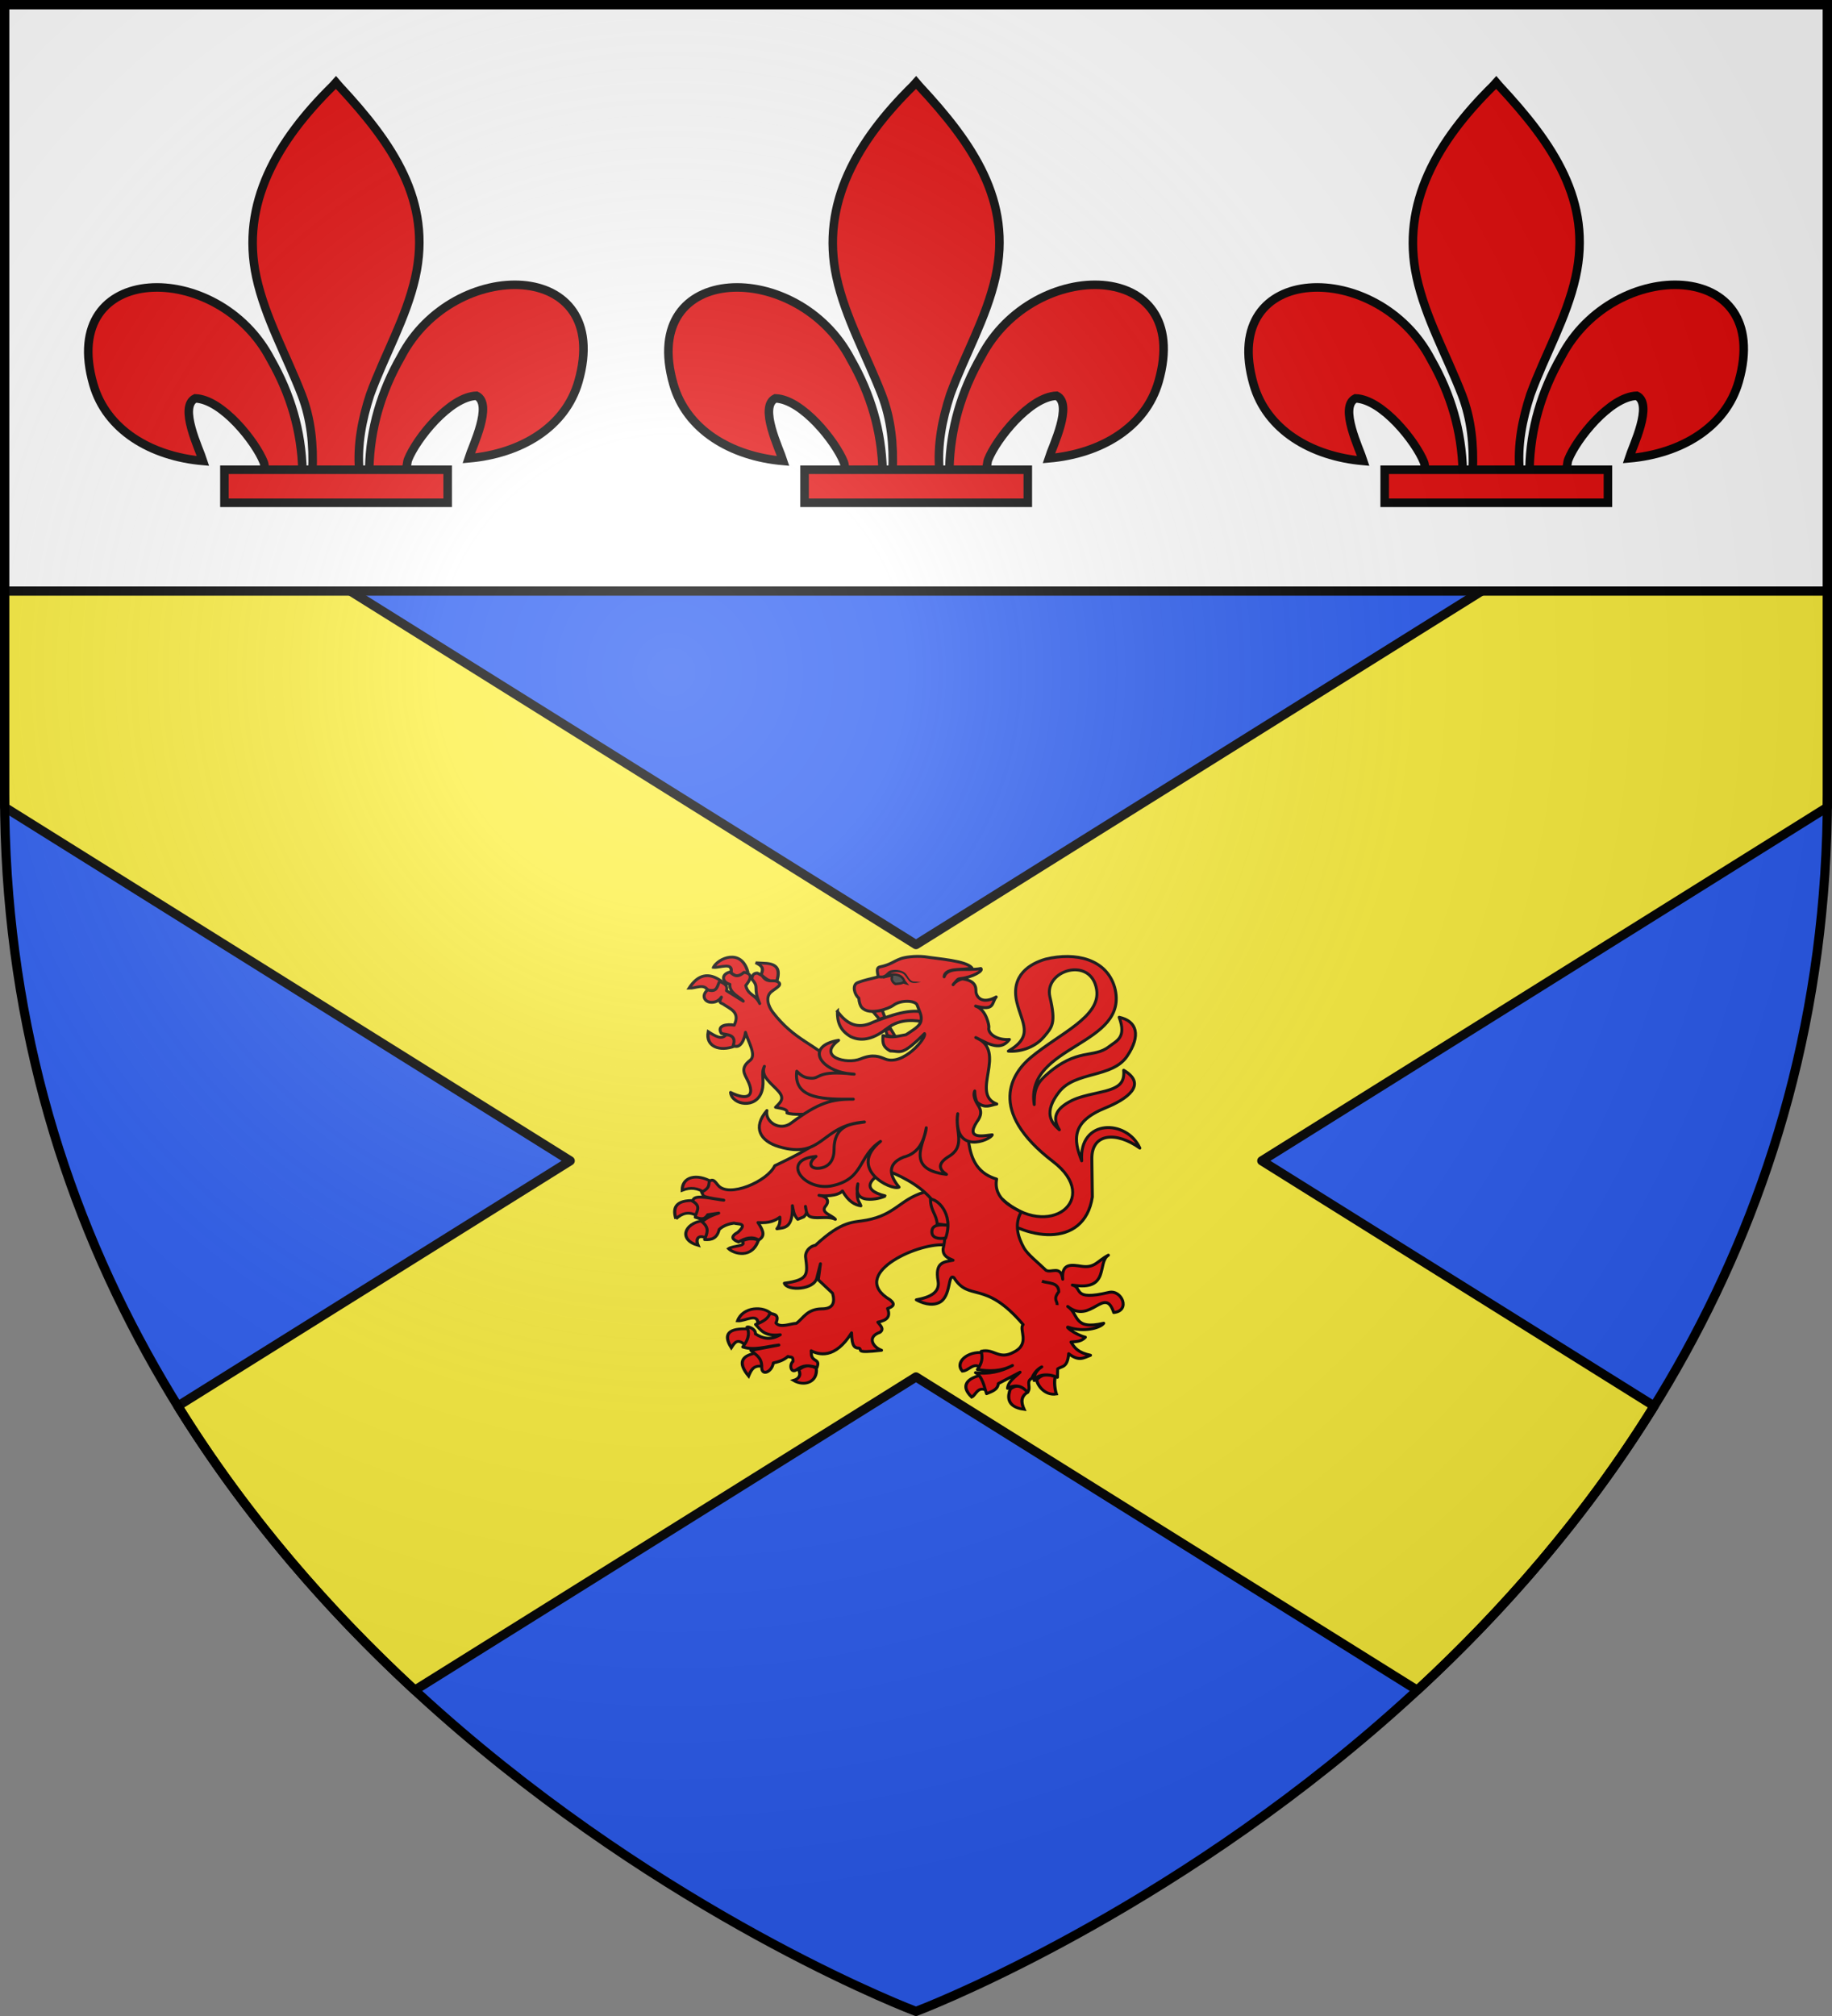 <svg xmlns="http://www.w3.org/2000/svg" xmlns:xlink="http://www.w3.org/1999/xlink" width="600" height="660" version="1.0"><rect width="100%" height="100%" fill="#808080" stroke="none"/><defs><g id="b"><path id="a" d="M0 0v1h.5z" transform="rotate(18 3.157 -.5)"/><use xlink:href="#a" width="810" height="540" transform="scale(-1 1)"/></g><g id="c"><use xlink:href="#b" width="810" height="540" transform="rotate(72)"/><use xlink:href="#b" width="810" height="540" transform="rotate(144)"/></g><g id="e"><path id="d" d="M0 0v1h.5z" transform="rotate(18 3.157 -.5)"/><use xlink:href="#d" width="810" height="540" transform="scale(-1 1)"/></g><g id="f"><use xlink:href="#e" width="810" height="540" transform="rotate(72)"/><use xlink:href="#e" width="810" height="540" transform="rotate(144)"/></g><path id="j" d="M-298.5-298.5h597V-40C298.5 246.31 0 358.5 0 358.5S-298.5 246.31-298.5-40z"/><path id="g" d="M2.922 27.673c0-5.952 2.317-9.844 5.579-11.013 1.448-.519 3.307-.273 5.018 1.447 2.119 2.129 2.736 7.993-3.483 9.121.658-.956.619-3.081-.714-3.787-.99-.524-2.113-.253-2.676.123-.824.552-1.729 2.106-1.679 4.108z"/><radialGradient id="k" cx="-80" cy="-80" r="405" gradientUnits="userSpaceOnUse"><stop offset="0" style="stop-color:#fff;stop-opacity:.31"/><stop offset=".19" style="stop-color:#fff;stop-opacity:.25"/><stop offset=".6" style="stop-color:#6b6b6b;stop-opacity:.125"/><stop offset="1" style="stop-color:#000;stop-opacity:.125"/></radialGradient></defs><path d="M-298.5-298.5h597V-40C298.5 246.31 0 358.5 0 358.5S-298.5 246.31-298.5-40z" style="fill:#2b5df2" transform="translate(300 300)"/><path d="M-231.375-135.312-298.5-106.5V-40c0 1.432.016 2.858.031 4.281l185.219 115.75-128.5 80.282c22.535 36.398 49.712 67.269 77.594 93.03L0 150.782l164.156 102.563c27.882-25.762 55.06-56.633 77.594-93.031L113.25 80.03l185.219-115.75c.015-1.423.031-2.85.031-4.281v-66.5l-67.125-28.812L0 9.25z" style="fill:#fcef3c;fill-opacity:1;stroke:#000;stroke-width:3;stroke-linecap:butt;stroke-linejoin:round;stroke-miterlimit:4;stroke-opacity:1" transform="translate(300 300)"/><path d="M-298.5-298.5h597v192h-597z" style="opacity:1;fill:#fff;fill-opacity:1;stroke:#000;stroke-width:3;stroke-linecap:butt;stroke-linejoin:round;stroke-miterlimit:4;stroke-dasharray:none;stroke-opacity:1" transform="translate(300 300)"/><g transform="translate(300 300)"><path d="M31.626 107.207c16.948 15.307 36.311.04 18.517-13.578-24.396-18.67-14.759-32.312-8.173-37.807 10.581-8.827 25.504-14.756 23.945-24.636-1.938-12.286-19.25-7.132-16.966 2.628 2.247 9.606.845 10.91-2.19 14.501-3.595 4.252-9.294 5.503-12.904 5.18 9.387-5.522 4.952-9.97 3.1-17.705-2.368-9.88 4.79-14.065 10.45-15.686 10.961-2.64 22.049-.005 25.047 10.224 5.726 21.302-32.715 20.797-29.19 42.565.024-4.44.255-7.094 4.245-10.652 11.38-10.15 17.23-5.966 22.89-10.368 2.769-2.153 6.464-3.267 3.697-10.666 6.466 1.383 7.996 6.577 2.869 14.14-5.39 7.953-18.732 5.367-24.65 12.937-5.799 7.42-2.92 11.204.072 13.757-2.147-3.444-2.273-6.898 3.564-10.12 2.45-1.35 4.734-2.06 10.87-3.394 6.914-1.503 9.355-3.155 8.92-8.1 8.825 5.225 1.073 10.548-6.627 13.672-12.435 5.046-11.659 11.54-8.615 19.211-1.09-15.38 16.447-15.082 21.104-4.625-8.533-6.08-17.546-5.527-17.424 3.952l.178 13.79c-2.945 19.15-25.007 15.653-36.716 5.067" style="fill:#e20909;fill-opacity:1;stroke:#000;stroke-width:1.073;stroke-linejoin:round;stroke-miterlimit:4;stroke-dasharray:none;stroke-opacity:1" transform="translate(-.294 -4.133)scale(.902)"/><path d="M-28.209 39.053c-.08 3.566.758 6.87 4.904 9.227 4.345 2.016 8.776.422 13.236-3.105 4.714-3.627 10.384-2.99 13.964-2.092.59-1.677-.134-2.359.027-3.482-5.352-1.85-13.145 1.022-19.077 3.353-5.94 2.888-9.832.468-13.054-3.901z" style="fill:#e20909;fill-opacity:1;stroke:#000;stroke-width:1.073;stroke-miterlimit:4;stroke-dasharray:none;stroke-opacity:1" transform="translate(-.294 -4.133)scale(.902)"/><g style="fill:#e20909;stroke:#000;stroke-width:2.954;stroke-opacity:1"><path d="M862.664 472.577c-7.188-9.211-27.082-8.293-31.832 7.086 6.816.68 19.456-9.608 19.006 3.82 8.305-.468 10.708-4.693 12.826-10.906z" style="fill:#e20909;fill-opacity:1;stroke:#000;stroke-width:2.954;stroke-linejoin:miter;stroke-miterlimit:4;stroke-dasharray:none;stroke-opacity:1" transform="matrix(.351 0 0 .307 -350.05 -14.82)"/><path d="M838.453 505.987c-7.478-8.031-10.06-3.885-13.504 2.243-8.187-14.961-2.04-21.175 16.37-19.903 2.197 4.713 1.025 12.246-2.866 17.66zM847.459 514.084c-13.091 2.806-16.482 10.313-6.395 24.351 2.187-5.864 4.356-11.75 12.534-10.302 1.483-4.79-.707-9.68-6.14-14.05zM887.874 531.88c2.56 5.972-.09 9.655-4.86 11.238 9.901 6.854 22.754 1.966 21.23-13.112-7.109-4.021-11.075-2.607-16.37 1.873z" style="fill:#e20909;fill-opacity:1;stroke:#000;stroke-width:2.954;stroke-miterlimit:4;stroke-dasharray:none;stroke-opacity:1" transform="matrix(.351 0 0 .307 -350.05 -14.82)"/></g><path d="M3.162 104.731c-8.751 2.69-10.295 8.086-20.709 10.093-5.038.97-8.704-.065-18.637 9.125-2.503.472-3.694 2.622-3.602 4.133.793 6.355 1.326 8.441-7.69 9.657 1.1 2.932 10.842 2.417 11.806-1.938.15-.68 1.307-5.127 1.307-5.127l-.79 5.818 5.181 4.876c.942 3.364.278 5.683-3.97 5.669-5.313.138-6.486 3.225-9.145 5.253-2.554.174-5.798 1.759-7.45-.117 1.37-2.903-.56-3.24-2.214-3.477-.493 1.76-2.41 3.03-5.177 4.01 1.889 2.053 3.323 4.44 8.973 3.732-3.474 2.05-6.416 1.44-9.05-.345.25-1.715-2.536-2.727-3.03-2.42 1.194 2.701.163 5.006-1.553 7.19 4.12 1.383 8.7-.186 13.116-.692l-10.182 1.935c1.749 1.573 4.056 2.55 3.969 6.084-.14 3.328 3.697 1.851 4.186-1.502 1.54-.36 3.668-.859 5.305-2.37 1.047.422 1.986-.255 1.87 1.798-1.445 1.106-.848 4.293 1.067 3.144 2.92-2.017 4.392-1.768 7.635-.932.167-.738.758-1.735-.32-2.472-2.102-1.125-1.61-2.23-1.796-3.611 2.646 1.408 8.588 3.227 14.669-6.498.116 3.076.282 5.632 2.61 5.52 1.626.51-2.051 2.016 8.283.799-2.894-.948-5.637-4.77-.542-6.544 1.6-1.216.092-2.431-.815-3.646 3.46-.715 4.666-2.032 3.525-4.959 2.277-.762 2.797-1.646.936-3.144-15.26-9.059 9.267-20.555 19.482-19.963l8.628-4.424-5.522-15.07z" style="fill:#e20909;fill-opacity:1;stroke:#000;stroke-width:1.073;stroke-linejoin:round;stroke-miterlimit:4;stroke-dasharray:none;stroke-opacity:1" transform="translate(-.294 -4.133)scale(.902)"/><g style="fill:#e20909;stroke:#000;stroke-width:2.954;stroke-opacity:1"><path d="M799.626 342.685c-5.852-4.625-12.566-5.83-20.464-2.342-.056-14.538 13.622-18.222 27.626-8.897-1.412 4.639-3.066 9.057-7.162 11.239zM773.28 370.783c-3.419-12.474.547-20.053 16.881-19.435 2.937 3.872 7.292 6.562 3.07 16.391-7.79-5.24-14.203-2.924-19.952 3.044zM798.09 372.89c4.946 6.322 8.193 12.644 4.35 18.967-8.001-5.031-11.16.056-8.442 7.258-18.46-5.81-12.894-23.612 4.093-26.225zM834.925 394.666c5.494-3.163 10.533-2.989 15.347-1.17-5.978 20.376-22.706 14.734-27.881 9.132 4.344-3.472 17.501-2.217 12.534-7.962z" style="fill:#e20909;fill-opacity:1;stroke:#000;stroke-width:2.954;stroke-miterlimit:4;stroke-dasharray:none;stroke-opacity:1" transform="matrix(.351 0 0 .307 -350.05 -14.82)"/></g><g style="fill:#e20909;stroke:#000;stroke-width:2.954;stroke-opacity:1"><path d="M828.018 186.74c-13.82 6.043-27.245.561-24.555-15.454 6.568 4.735 12.686 9.137 16.626 3.044 5.688.234 9.047 3.454 7.93 12.41zM802.95 127.031c-3.537-7.426-11.437-1.875-17.393-2.107 8.263-14.803 18.254-17.275 29.928-7.727-2.034 6.026-3.863 12.314-12.534 9.834zM808.322 102.68c6.403.636 18.51-6.186 16.371 5.62 4.844 5.575 10.078 4.72 15.603-.937-6.06-25.406-27.664-14.525-31.974-4.683zM852.574 110.64c3.55-8.067-.098-10.077-4.86-12.877l7.93.468c13.867.447 14.36 8.545 12.022 18.264-7.023 3.063-10.621-2.492-15.092-5.854z" style="fill:#e20909;fill-opacity:1;stroke:#000;stroke-width:2.954;stroke-miterlimit:4;stroke-dasharray:none;stroke-opacity:1" transform="matrix(.351 0 0 .307 -350.05 -14.82)"/></g><g style="fill:#e20909;stroke:#000;stroke-width:2.954;stroke-opacity:1"><path d="M1060.277 513.615c3.647 6.117 1 11.122-2.813 15.923-6.094-6.431-11.19 3.576-16.883 3.746-7.364-9.437 4.845-21.822 19.696-19.669zM1063.603 554.123c.897-4.801 1.242-9.466-6.907-16.156-11.329 3.055-18.268 10.955-7.418 22.947 3.764-1.828 5.655-12.549 14.324-6.79zM1085.345 552.25c7.949-6.469 14.594-1.902 15.859 3.747-5.95 4.148-6.17 10.254-3.07 18.03-17.188-2.611-15.061-14.877-12.79-21.777zM1127.295 539.138c-1.437 5.246-.349 13.895.941 18.517-11.056 1.957-17.877-9.844-18.335-15.24 4.608-5.116 8.694-6.899 17.394-3.277z" style="fill:#e20909;fill-opacity:1;stroke:#000;stroke-width:2.954;stroke-miterlimit:4;stroke-dasharray:none;stroke-opacity:1" transform="matrix(.351 0 0 .307 -350.05 -14.82)"/></g><path d="M-67.262 24.802c-3.274.813-2.863 3.688.017 4.458-.333 3.07 3.423 4.442 4.857 6.096l-6.096-3.808c.583-2.26-1.182-2.64-2.444-3.421-.997 1.5-.709 4.248-4.391 3.119-2.454 2.17-1.014 4.29.965 4.497 1.714.179 3.175-.527 4.03-1.85-.218.858-1.381 1.824.497 2.442 2.615 1.834 6.468 2.926 4.15 7.725-2.45-.458-6.548.018-4.648 3.022 1.913.559 5.673.22 4.27 4.4 2.692 1.432 4.158-2.45 4.473-4.802 1.055 3.688 4.098 8.31 1.639 10.182-3.656 2.783-2 4.944-.86 7.24 2.713 5.47.335 7.62-6.2 4.397.51 4.56 9.4 6.154 11.37-.519 1.12-3.795-.5-6.103.915-8.974-1.531 3.6 2.607 6.221 5.141 9.098 2.36 2.679.626 4.051-1.101 5.767 2.03.425 4.598.637 4.15 2.055 2.28.883 7.078.246 9.384.573l1.83 9.97c-3.619 2.722-9.65 5.802-15.655 8.63-2.568 5.647-16.77 11.868-20.621 7.04-1.22-1.531-1.803-2.346-3.126-1.383-.295 1.247.244 2.425-2.806 3.917l.739 1.463c2.71.92 4.896 1.003 7.318 1.462-3.533-.335-10.638-2.334-11.17-.005l-.298.296c3.609 1.955 1.348 3.92 1.102 5.875 1.505.355 3.007 1.468 4.512-.883l4.029-.592c-3.832 1.223-4.776 2.158-6.112 3.13 3 2.33 1.736 4.378.981 6.456 2.643.22 4.556-.53 5.28-3.642 1.586-1.523 3.757-2.086 5.343-2.318 1.645.484 5.183-.112 1.464 3.313-2.895 1.62-2.046 2.688.241 3.53 2.44-1.365 4.878-2.167 7.319-.69 2.159-1.39 2.03-2.954-.29-6.358 4.292.298 6.22-.717 7.97-1.946-.003 1.328.17 2.615-1.086 4.195 2.436-.45 5.873.22 5.632-8.376.374 1.652.4 3.303 1.928 4.954l2.225-.906c1.622-1.661.695-2.122.581-3.784.355 1.542.265 3.41 2.203 3.897 2.613.655 6.02-.491 8.662.793-1.242-1.53-5.556-2.362-3.546-4.803 1.885-2.288-.339-3.752-2.397-3.904 1.416.367 6.895.373 8.52-1.588 2.155 3.863 4.532 5.09 6.688 5.412-.606-1.91-1.9-1.65-1.102-7.984-2.23 8.725 10.014 4.776 9.899 4.369-9.111-2.255-5.372-6.523.634-9.224 14.703 5.677 23.701 15.062 20.416 28.445-.135 2.58 1.751 3.352 3.636 4.135-3.357.642-6.663.607-5.462 7.543.706 4.077-2.69 5.87-7.892 6.818 1.811.987 5.29 2.424 8.273 1.017 4.52-2.132 3.059-10.765 5.383-9.056 5.568 8.9 11.117.553 25.128 17.033-1.697 1.71 2.76 6.934-3.384 9.985-5.51 3.035-7.117-1.424-11.845-.29.628 2.516.28 4.28-1.388 6.613 4.252.7 8.498.764 12.75-1.463-4.176 2.268-8.908 3.235-13.444 2.611 2.526 1.245 3.144 5.044 4.028 7.616 1.947-.793 4.085-1.435 4.256-3.65l7.907-4.135c-1.796 1.789-4.247 3.2-4.557 5.839 3.16-1.622 5.45-.739 7.288 1.45 1.467-1.828-.759-3.884 1.524-5.06.552-1.442 1.765-3.262 3.636-4.175-2.15 1.297-3.053 3.557-2.766 4.967-.249-.68 2.89-3.461 8.46-1.174l.07-3.068c1.534-1.066 3.562-.307 4-5.5 3.796 2.894 5.405 1.492 7.936.568-4.43-.92-5.774-2.616-7.105-4.8 1.967-.184 3.713-.125 5.233-1.744-3.817-.978-7.709-4.178-6.11-3.61 5.252 1.863 11.448.349 12.766-1.463-11.197 2.6-8.88-3.278-13.068-6.081 8.466 6.622 13.458-7.742 16.704 2.188 6.257-.634 2.916-8.407-1.765-7.302-13.619 3.217-9.346-1.733-13.271-2.671 13.844 2.27 8.852-8.21 13.098-10.836-4.067 2.075-4.865 4.772-9.786 4.018-3.335-.487-7.32-1.376-6.79 4.714-.725-5.264-4.141-2.141-6.082-3.252-2.96-2.898-6.654-5.666-8.082-8.26-1.971-3.583-3.58-8.32-.915-12.89-2.813-1.588-10.258-4.602-8.929-11.949-12.217-3.659-9.841-16.468-11.34-27.006l-47.026-14.664c-7.955-7.61-14.952-8.635-22.83-18.798-1.803-2.326-2.833-5.72-.602-7.527 1.835-1.487 4.606-2.684 1.899-3.824-1.75-.505-3.5.71-5.251-2.055l-1.705-.883c-1.276-.002-1.987.687-1.962 2.249 2.81 3.147.186 2.951 2.807 8.8-1.662-3.506-4.245-2.972-5.076-6.552 1.64-2.02 2.86-4.302-.658-4.787-2.592 2.268-3.779.903-5.116-.097z" style="fill:#e20909;fill-opacity:1;stroke:#000;stroke-width:1.073;stroke-linejoin:round;stroke-miterlimit:4;stroke-dasharray:none;stroke-opacity:1" transform="translate(-.294 -4.133)scale(.902)"/><path d="M5.578 107.34c.058 4.191 2.301 5.56 2.416 8.866l4.377.572c-3.594-.49-6.248-.234-6.276 2.193-.136 2.296 2.417 2.86 5.005 2.35 3.157-9.118-3.564-14.517-5.522-13.982z" style="fill:#e20909;fill-opacity:1;stroke:#000;stroke-width:1.073;stroke-miterlimit:4;stroke-dasharray:none;stroke-opacity:1" transform="translate(-.294 -4.133)scale(.902)"/><path d="M46.045 137.013c2.4.852 6.03.268 6.127 3.802-2.216 2.905-.458 3.261-.604 4.84" style="opacity:.98;fill:none;fill-opacity:1;stroke:#000;stroke-width:1.073;stroke-miterlimit:4;stroke-dasharray:none;stroke-opacity:1" transform="translate(-.294 -4.133)scale(.902)"/><path d="M-7.126 48.304-8.95 45.29l-1.777.538.642 1.92c1.663.63 1.552.374 2.96.556zM-15.303 39.154l3.342-.532.983 2.557-1.935.776z" style="fill:#e20909;fill-opacity:1;stroke:#000;stroke-width:1.073;stroke-miterlimit:4;stroke-dasharray:none;stroke-opacity:1" transform="translate(-.294 -4.133)scale(.902)"/><path d="M.738 36.78c-.597-1.708-5.93-2.003-8.668.114-1.376 1.063-8.67 3.868-11.432.746-.578-.653-.94-1.8-1.09-3.397-1.562-1.208-2.532-4.74-.45-5.585 2.472-1.002 4.984-1.41 7.475-2.114-.02-1.208-.97-3.253.651-3.61 4.095-.902 4.627-1.915 7.594-2.994 1.405-.512 4.88-1.079 8.626-.714 5.028.825 15 1.417 17.165 4.032-2.376 1.061-9.84-.387-10.06 3.267 1.366-4.016 8.279-2.017 13.331-3.008 1.01.811-2.96 3.129-7.379 3.653-1.195.142-1.108.403-2.7 2.215.713-1.126 2.809-2.2 3.701-2.06 5.395.847 4.413 4.03 4.635 4.956.55 2.297 2.854 4.011 7.312 1.557-1.747 2.076-.353 5.186-7.494 3.317 3.915 1.224 4.98 7.126 4.827 7.798-.475 2.101 2.826 4.675 7.475 4.315-3.183 4.106-6.963 1.99-12.239-.704 11.837 4.932-2.284 20.352 7.642 24.125-2.254.377-4.104 1.752-6.933-.45-.512-.4-1.056-2.126-1.071-4.281-.952 2.081.894 4.628 1.49 5.64.857 1.453 1.15 3.118-.74 5.607-4.325 6.672 2.898 4.92 5.605 4.667-.575 1.844-14.287 7.7-12.53-7.661-1.147 6.046 3.075 11.6-3.076 15.41-4.696 2.831-3.498 4.93-1.005 6.61-15.504-1.848-7.57-11.879-7.35-16.912-.833 4.814-2.7 9.269-8.243 10.655-7.247 2.942-3.895 8.108-1.631 10.895-2.975 1.335-18.838-6.74-6.723-16.619-8.27 5.433-5.843 13.466-17.332 16.063-10.468 2.366-19.247-9.48-6.081-10.603-3.219 2.565-1.926 4.441.77 4.315 3.641-.171 5.775-2.655 5.766-6.764-.022-9.827 7.708-9.337 11.051-10.056-15.932 1.2-14.949 13.755-31.084 8.963-6.804-2.02-9.662-6.97-4.35-13.113-.797 4.073 4.633 7.672 8.831 4.53 9.927-7.428 14.68-8.687 22.536-8.658-9.84.037-21.849.325-20.527-10.138 1.776 1.758 2.814 2.39 5.122 2.535 3.691.233 1.915-3.024 15.735-1.467-12.205-.535-18.36-10.127-5.661-12.3-7.976 6.026 2.957 8.837 7.962 6.763 4.621-1.914 6.963-.768 8.926.027 6.575 2.66 15.247-7.847 14.292-9.207-8.404 8.385-8.574 6.29-12.434 6.293-2.47-1.371-2.865-2.599-2.634-5.578 3.635.993 5.882.053 8.378-.322 2.31-1.573 4.888-2.938 5.38-4.82.546-2.097-.61-3.778-1.361-5.933z" style="fill:#e20909;fill-opacity:1;stroke:#000;stroke-width:1.073;stroke-linejoin:round;stroke-miterlimit:4;stroke-dasharray:none;stroke-opacity:1" transform="translate(-.294 -4.133)scale(.902)"/><path d="M-11.593 26.697c2.753-1.408 6.649-1.68 7.725 1.473l.532.66-.995-.291c-.54.414-1.314.427-2.009.513l-.811.075c-1.043-.592-1.552-1.594-1.255-2.355.515-1.318-2.388-.096-3.187-.075z" style="fill:#313131;stroke:#000;stroke-width:.872;stroke-opacity:1" transform="translate(-.294 -4.133)scale(.902)"/><path d="M-8.938 24.192c-1.317.437-1.515 1.588-2.89 1.87-.591.056-1.128-.043-1.128-.043l-.23.999s.68.129 1.48.053c1.62.013 1.987-1.37 3.192-1.934 1.502-.393 3.364-.494 4.516.553 1.152 1.343 1.657 2.474 2.448 2.824 1.153.51 2.492.077 3.738-.034l-1.234-.156c-1.357-.278-2.23.575-3.779-2.212-1.175-2.116-4.162-2.394-6.113-1.92" style="fill:#000;fill-opacity:1;stroke:none;stroke-width:3;stroke-linecap:round;stroke-linejoin:round;stroke-miterlimit:4;stroke-dasharray:none;stroke-opacity:1" transform="translate(-.294 -4.133)scale(.902)"/><g id="h"><path d="M10.93-146.656c.327-13.01 3.852-25.103 10.416-36.562 17.184-33.01 69.672-32.221 58.102 8.15-4.264 14.876-18.747 23.62-35.954 25.12 1.242-3.92 8.073-17.778 2.559-20.489-8.818.304-19.767 14.218-22.4 20.853-.38.953-.274 2.054-.699 2.99" style="fill:#e20909;fill-opacity:1;fill-rule:evenodd;stroke:#000;stroke-width:2.8;stroke-linecap:butt;stroke-linejoin:miter;stroke-miterlimit:4;stroke-dasharray:none;stroke-opacity:1;display:inline"/><path d="M-10.93-145.795c-.327-13.011-3.852-25.104-10.416-36.563-17.184-33.01-69.672-32.22-58.101 8.15 4.263 14.876 18.747 23.62 35.953 25.12-1.242-3.92-8.073-17.778-2.559-20.489 8.818.305 19.767 14.218 22.4 20.854.38.952.274 2.053.699 2.99" style="fill:#e20909;fill-opacity:1;fill-rule:evenodd;stroke:#000;stroke-width:2.8;stroke-linecap:butt;stroke-linejoin:miter;stroke-miterlimit:4;stroke-dasharray:none;stroke-opacity:1"/><path d="M-1.016-271.848c-18.104 17.818-30.26 38.422-25.02 62.586 2.892 13.332 9.9 25.679 14.843 38.522 3.09 8.058 3.88 16.475 3.515 24.944h15.36c-.736-8.531.875-16.8 3.514-24.944 4.709-12.923 11.874-25.18 14.842-38.522 5.55-24.943-7.477-43.755-24.94-62.508L.03-273.012z" style="fill:#e20909;fill-opacity:1;fill-rule:nonzero;stroke:#000;stroke-width:2.8;stroke-linecap:butt;stroke-linejoin:miter;stroke-miterlimit:4;stroke-dasharray:none;stroke-opacity:1"/><path d="M-36.499-146.214h73.114v10.816h-73.114z" style="fill:#e20909;fill-opacity:1;stroke:#000;stroke-width:2.8;stroke-miterlimit:4;stroke-dasharray:none;stroke-opacity:1"/></g><use xlink:href="#h" id="i" width="600" height="660" x="0" y="0" transform="translate(-190)"/><use xlink:href="#i" width="600" height="660" transform="translate(380)"/></g><use xlink:href="#j" width="600" height="660" style="fill:url(#k)" transform="translate(300 300)"/><use xlink:href="#j" width="600" height="660" style="fill:none;stroke:#000;stroke-width:3" transform="translate(300 300)"/></svg>